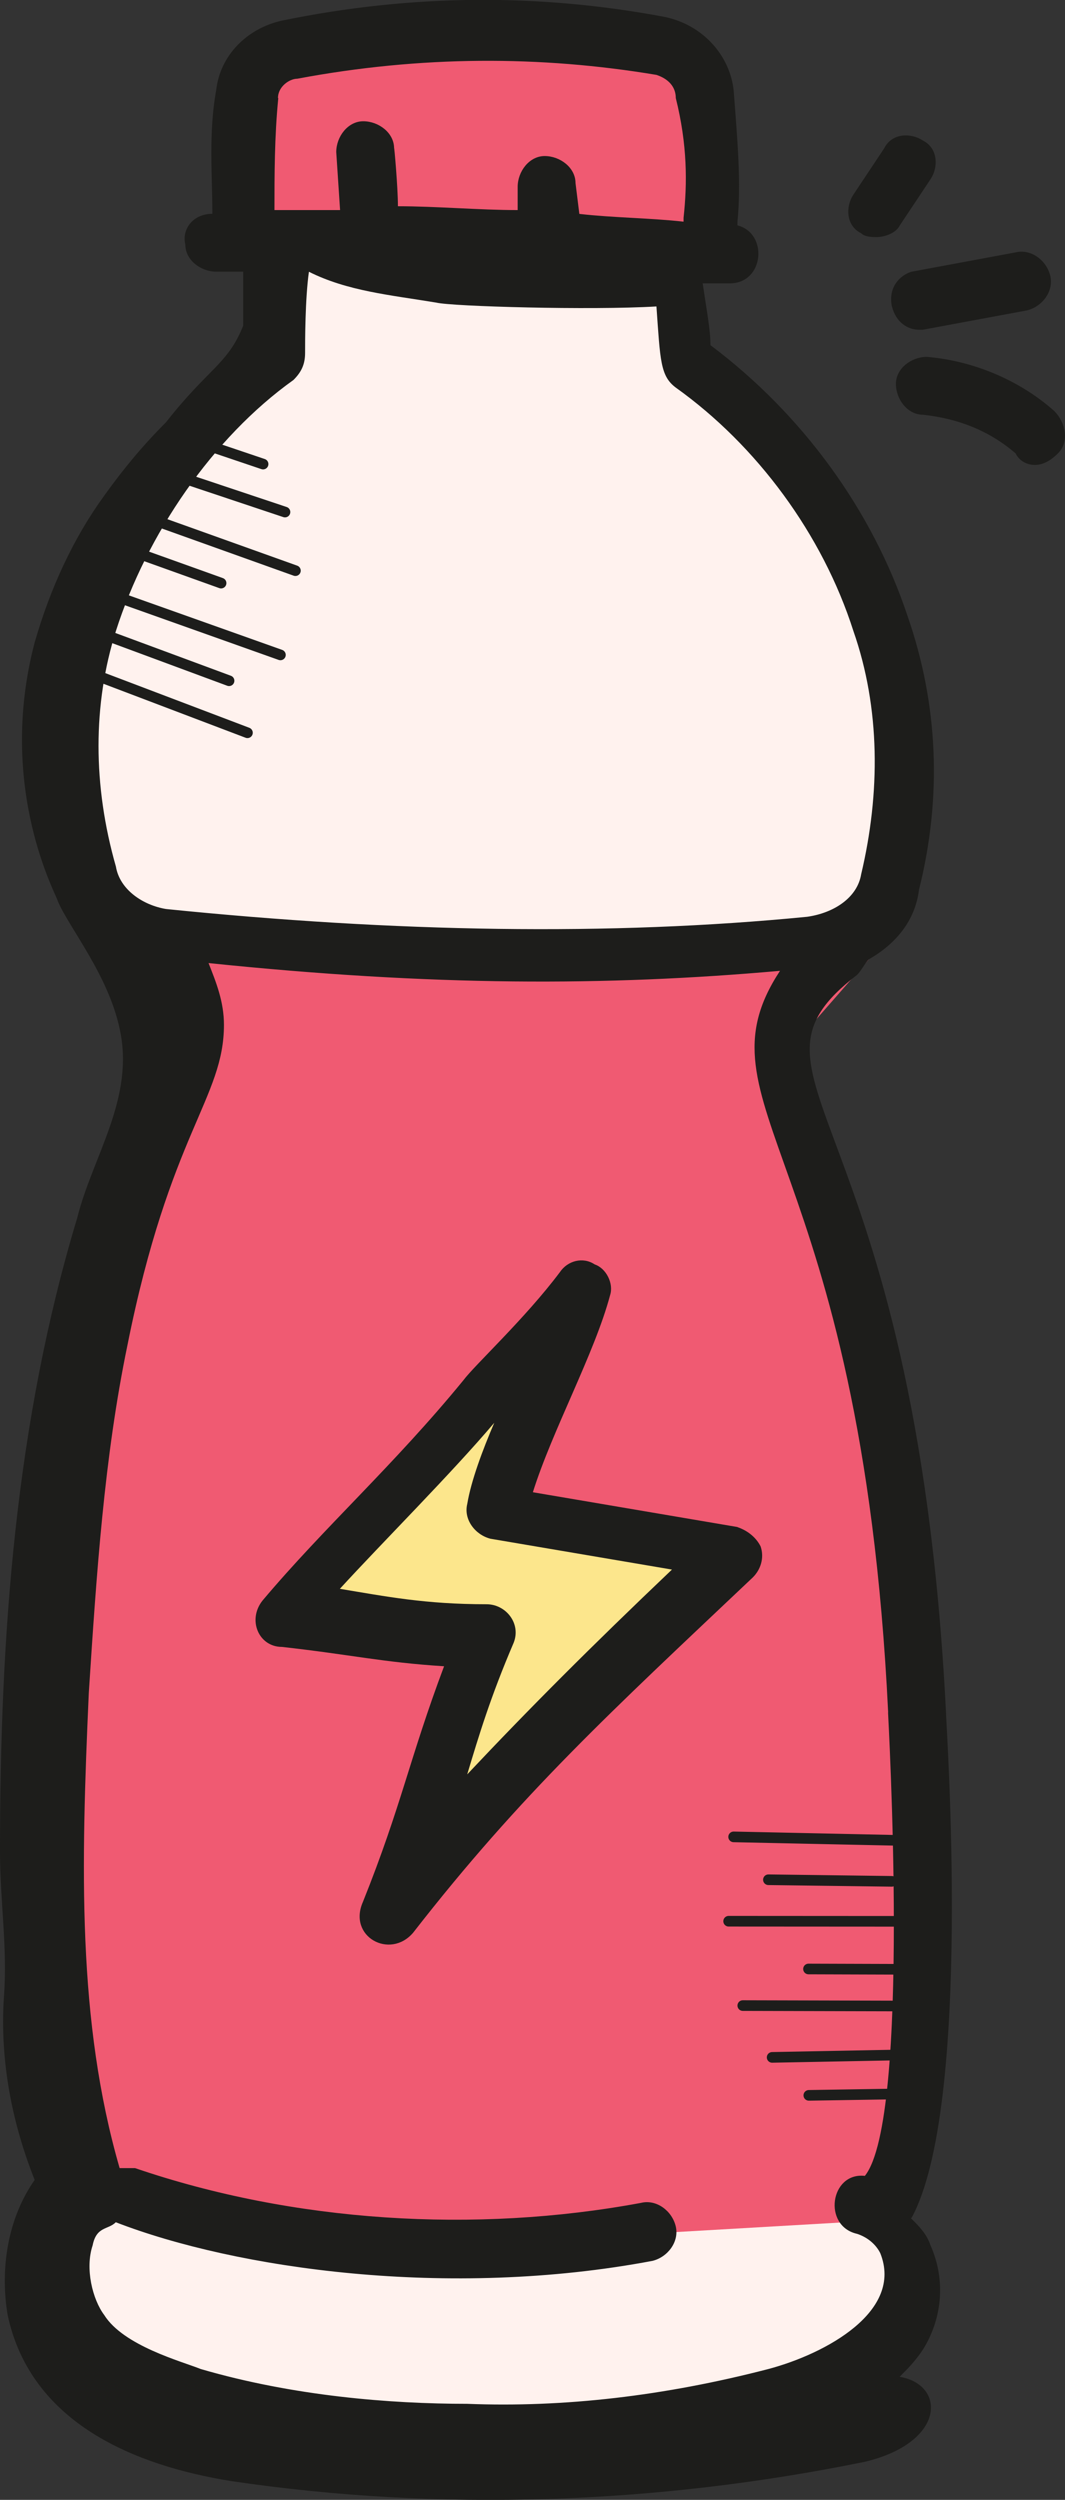 <?xml version="1.0" encoding="UTF-8"?>
<svg id="Calque_2" xmlns="http://www.w3.org/2000/svg" viewBox="0 0 100.15 235.02">
  <rect x="0" y="0" width="100.15" height="235.02" fill="#333333" stroke="none"/>
  <defs>
    <style>
      .cls-1 {
        fill: #f05a72;
      }

      .cls-2 {
        fill: #1d1d1b;
      }

      .cls-3 {
        fill: #fce68c;
      }

      .cls-4 {
        fill: none;
        stroke: #1d1d1b;
        stroke-linecap: round;
        stroke-miterlimit: 10;
      }

      .cls-5 {
        fill: #fff2ee;
      }
    </style>
  </defs>
  <g id="TEXT">
    <g>
      <polygon class="cls-1" points="23.29 5.92 23.29 22.94 41.86 23.71 66.08 26.65 66.62 8.24 51.54 3.98 35.67 3.98 23.29 5.92"/>
      <path class="cls-5" d="M26.31,24.3l-2.28,10.44-10.15,10.56-8.12,15.03,2.44,22.74,6.09,9.75.81,9.75-9.75,32.9-.41,34.11,2.03,34.11-2.44,10.15s-4.06,14.62,9.75,14.21c13.81-.41,38.99,2.44,38.99,2.44l19.9-4.06,10.56-6.9.81-4.47,1.15-6.5,2.1-11.77-2.03-57.67-10.97-35.74-.41-8.93,8.93-9.34.41-19.9-9.34-22.34-10.56-8.93-.41-8.53-37.11-1.1Z"/>
      <polygon class="cls-1" points="15.61 85.47 41.06 90.45 81.7 90.19 73.53 99.52 83.55 134.85 85.94 190.71 85.69 208.56 47.75 210.76 7.64 206.94 3.83 173.05 8.6 127.69 14.81 109.55 14.28 92.82 15.61 85.47"/>
      <polygon class="cls-3" points="51.38 123.69 28.96 149.34 42.82 154.06 39.58 176.77 57.27 157.9 69.66 146.1 46.11 144.65 54.32 122.8 51.38 123.69"/>
      <g id="_x31_10">
        <path class="cls-2" d="M88.96,160.99c-2.9-57.37-21.06-59.55-8.35-69.35.36-.36.73-1.09,1.09-1.45,2.54-1.45,4.36-3.63,4.72-6.54,2.18-8.71,1.82-17.43-1.09-25.78-3.27-9.8-9.8-18.88-18.52-25.42,0-1.45-.36-3.27-.73-5.81h2.54c3.27,0,3.63-4.72.73-5.45v-.36c.36-3.63,0-7.63-.36-12.35-.36-3.27-2.9-6.17-6.54-6.9-11.62-2.18-23.6-2.18-35.95.36-3.27.73-5.81,3.27-6.17,6.54-.73,3.99-.36,7.99-.36,11.62-1.82,0-2.9,1.45-2.54,2.9,0,1.45,1.45,2.54,2.9,2.54h2.54v5.08c-1.45,3.63-3.27,3.99-7.26,9.08-2.18,2.18-3.99,4.36-5.81,6.9-2.9,3.99-5.08,8.71-6.54,13.8-3.63,13.8,2.18,23.96,2.18,24.33,1.09,2.54,4.72,6.9,5.81,11.98,1.45,6.54-2.54,11.98-3.99,17.79C1.45,133.76,0,153.73,0,174.07c0,4.72.73,9.08.36,13.8-.36,5.81.73,11.62,2.9,17.07-2.54,3.63-3.27,8.35-2.54,12.71,2.18,10.17,11.98,14.16,21.06,15.61,19.61,2.9,39.94,2.18,59.55-1.82,7.63-1.82,7.63-7.26,3.27-7.99.73-.73,1.45-1.45,2.18-2.54,1.82-2.9,2.18-6.54.73-9.8-.36-1.09-1.09-1.82-1.82-2.54,5.81-10.53,3.27-46.48,3.27-47.57h0ZM83.51,160.99c0,.36,2.18,38.13-2.18,43.57-3.27-.36-3.99,4.72-.73,5.45,1.09.36,1.82,1.09,2.18,1.82,2.18,5.45-5.08,9.44-10.53,10.89-9.8,2.54-19.24,3.63-28.32,3.27-7.26,0-16.34-.73-25.05-3.27-1.82-.73-7.26-2.18-9.08-5.08-1.09-1.45-1.82-4.36-1.09-6.54.36-1.82,1.45-1.45,2.18-2.18,11.26,4.36,31.23,7.26,50.47,3.63,1.45-.36,2.54-1.82,2.18-3.27-.36-1.45-1.82-2.54-3.27-2.18-15.61,2.9-32.68,1.82-47.57-3.27h-1.45c-3.99-13.8-3.63-28.32-2.9-44.66.73-11.26,1.45-22.15,3.63-32.68,3.99-19.97,9.08-23.24,9.08-30.14,0-2.18-.73-3.99-1.45-5.81,21.06,2.18,37.4,2.18,53.74.73-8.35,12.71,7.63,17.07,10.17,69.72h0ZM80.25,59.32c2.54,7.26,2.54,15.25.73,22.88-.36,2.18-2.54,3.63-5.08,3.99-18.52,1.82-38.85,1.45-60.28-.73-2.18-.36-4.36-1.82-4.72-3.99-2.18-7.63-2.18-15.25,0-22.15,2.9-9.08,9.08-18.16,16.7-23.6.73-.73,1.09-1.45,1.09-2.54s0-5.08.36-7.63c3.63,1.82,7.63,2.18,11.98,2.9,1.45.36,14.52.73,20.7.36.36,5.08.36,6.54,1.82,7.63,7.63,5.45,13.8,13.8,16.7,22.88h0ZM26.14,9.22c0-1.09,1.09-1.82,1.82-1.82,11.62-2.18,22.88-2.18,33.77-.36,1.09.36,1.82,1.09,1.82,2.18,1.09,4.36,1.09,7.99.73,11.26v.36c-3.27-.36-6.54-.36-9.8-.73l-.36-2.9c0-1.45-1.45-2.54-2.9-2.54s-2.54,1.45-2.54,2.9v2.18c-3.63,0-7.63-.36-11.26-.36,0-1.82-.36-5.81-.36-5.45,0-1.45-1.45-2.54-2.9-2.54s-2.54,1.45-2.54,2.9l.36,5.45h-6.17c0-3.27,0-6.9.36-10.53h0Z"/>
        <path class="cls-2" d="M69.35,143.56l-19.24-3.27c1.82-5.81,5.81-13.07,7.26-18.52.36-1.09-.36-2.54-1.45-2.9-1.09-.73-2.54-.36-3.27.73-3.27,4.36-7.99,8.71-9.08,10.17-6.54,7.99-13.07,13.8-18.88,20.7-1.45,1.82-.36,4.36,1.82,4.36,6.54.73,9.44,1.45,15.25,1.82-3.27,8.71-3.99,13.07-7.63,22.15-1.45,3.27,2.54,5.45,4.72,2.9,10.17-13.07,18.52-20.7,31.95-33.41.73-.73,1.09-1.82.73-2.9-.36-.73-1.09-1.45-2.18-1.82ZM43.94,166.8c1.09-3.63,2.18-7.26,4.36-12.35.73-1.82-.73-3.63-2.54-3.63-5.81,0-9.44-.73-13.8-1.45,3.99-4.36,10.53-10.89,14.52-15.61-1.09,2.54-2.18,5.45-2.54,7.63-.36,1.45.73,2.9,2.18,3.27l17.07,2.9c-7.63,7.26-13.43,13.07-19.24,19.24h0Z"/>
        <path class="cls-2" d="M83.15,13.94l-2.9,4.36c-.73,1.09-.73,2.9.73,3.63.36.36,1.09.36,1.45.36.73,0,1.82-.36,2.18-1.09l2.9-4.36c.73-1.09.73-2.9-.73-3.63-1.09-.73-2.9-.73-3.63.73Z"/>
        <path class="cls-2" d="M83.88,28.82c.36,1.45,1.45,2.18,2.54,2.18h.36l9.8-1.82c1.45-.36,2.54-1.82,2.18-3.27s-1.82-2.54-3.27-2.18l-9.8,1.82c-1.09.36-2.18,1.45-1.82,3.27h0Z"/>
        <path class="cls-2" d="M97.31,43.71c.73,0,1.45-.36,2.18-1.09,1.09-1.09.73-2.9-.36-3.99-3.27-2.9-7.63-4.72-11.98-5.08-1.45,0-2.9,1.09-2.9,2.54s1.09,2.9,2.54,2.9c3.27.36,6.17,1.45,8.71,3.63.36.73,1.09,1.09,1.82,1.09h0Z"/>
      </g>
      <line class="cls-4" x1="84.22" y1="196.86" x2="76.06" y2="196.99"/>
      <line class="cls-4" x1="84.16" y1="193.2" x2="72.61" y2="193.42"/>
      <line class="cls-4" x1="84.38" y1="188.59" x2="69.85" y2="188.55"/>
      <line class="cls-4" x1="84.89" y1="185.14" x2="76.03" y2="185.11"/>
      <line class="cls-4" x1="84.54" y1="180.63" x2="68.52" y2="180.62"/>
      <line class="cls-4" x1="83.86" y1="176.87" x2="72.26" y2="176.72"/>
      <line class="cls-4" x1="84.99" y1="173.03" x2="68.99" y2="172.69"/>
      <line class="cls-4" x1="17.01" y1="41.02" x2="24.74" y2="43.63"/>
      <line class="cls-4" x1="15.85" y1="44.48" x2="26.8" y2="48.14"/>
      <line class="cls-4" x1="14.09" y1="48.75" x2="27.78" y2="53.65"/>
      <line class="cls-4" x1="12.45" y1="51.83" x2="20.79" y2="54.82"/>
      <line class="cls-4" x1="11.27" y1="56.2" x2="26.37" y2="61.57"/>
      <line class="cls-4" x1="10.66" y1="59.97" x2="21.54" y2="64"/>
      <line class="cls-4" x1="8.31" y1="63.21" x2="23.27" y2="68.89"/>
    </g>
  </g>
</svg>